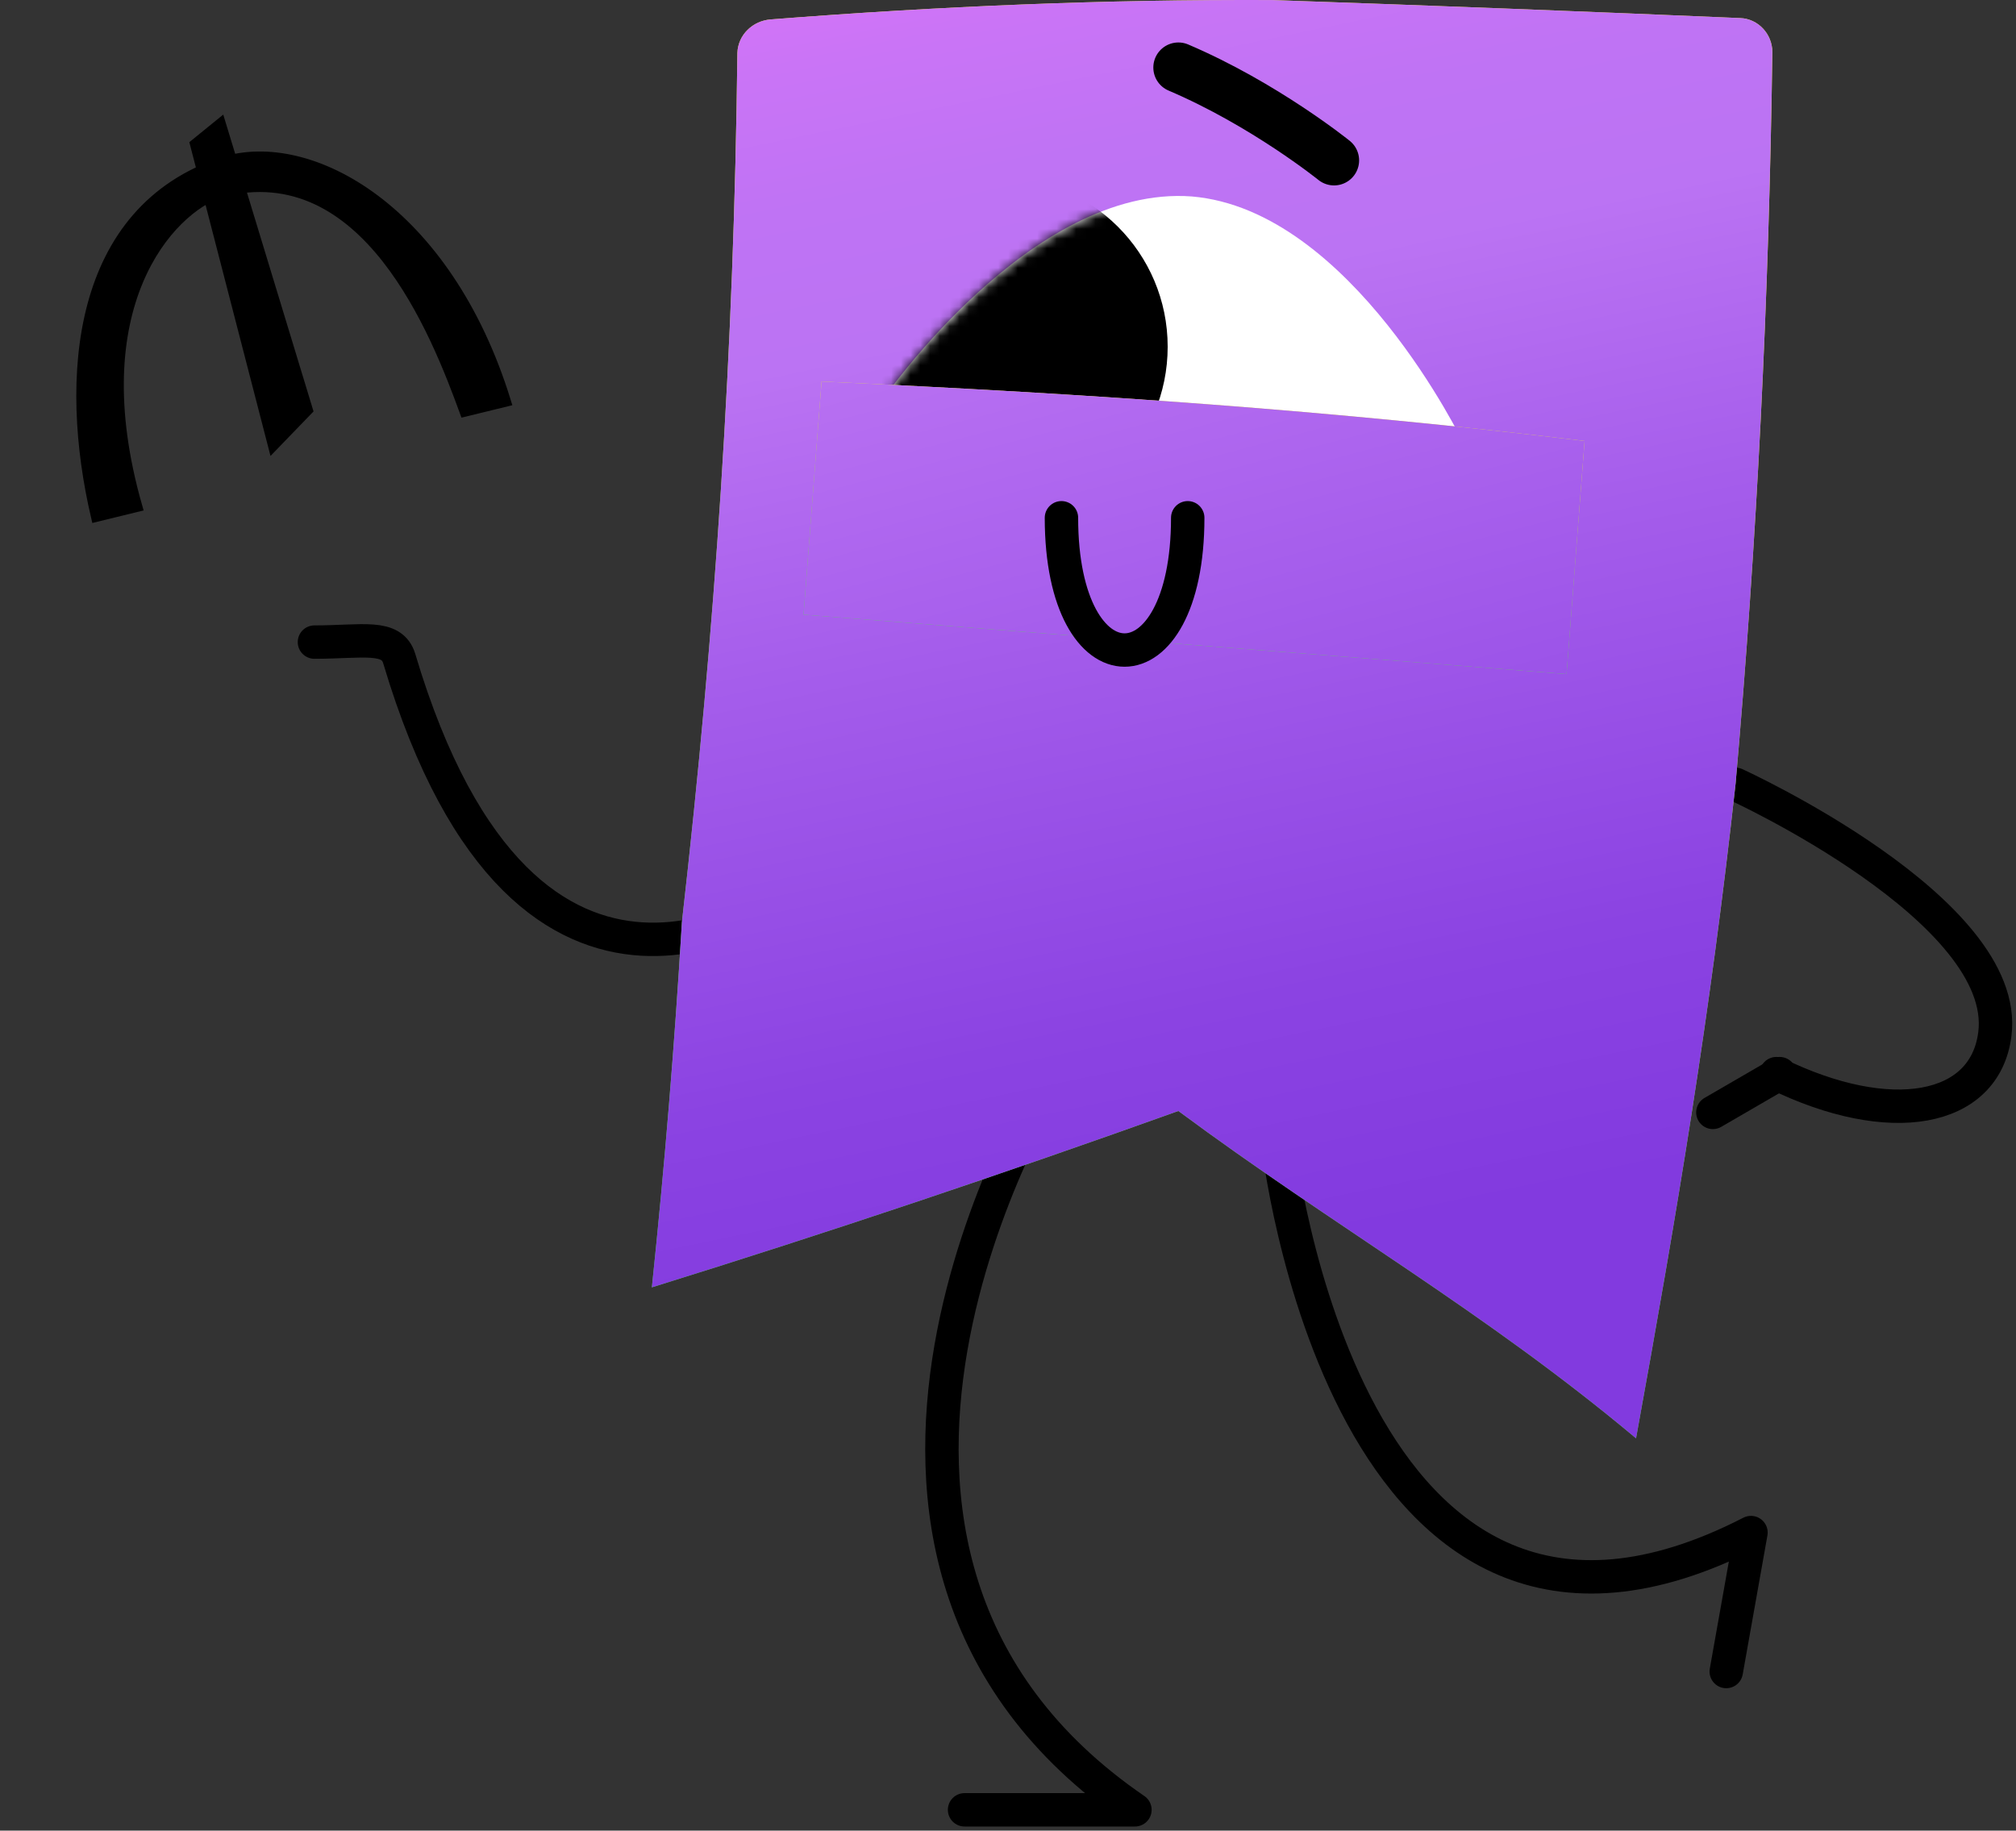 <?xml version="1.0" encoding="UTF-8"?> <svg xmlns="http://www.w3.org/2000/svg" width="207" height="188" viewBox="0 0 207 188" fill="none"><rect x="0" y="0" width="207" height="188" fill="#333333" stroke="none"/><path d="M182.393 110.26C194.056 115.954 203.798 114.239 204.827 106.212C206.474 93.452 178.209 80.554 178.209 80.554" stroke="black" stroke-width="3.43" stroke-miterlimit="10" stroke-linecap="round" stroke-linejoin="round"></path><path d="M80.858 91.873C80.858 91.873 54.24 112.112 40.999 67.656C40.244 65.117 37.226 65.941 32.286 65.941" stroke="black" stroke-width="3.43" stroke-miterlimit="10" stroke-linecap="round" stroke-linejoin="round"></path><path d="M107.82 110.878C107.82 110.878 77.771 159.313 116.533 185.863H99.039" stroke="black" stroke-width="3.43" stroke-miterlimit="10" stroke-linecap="round" stroke-linejoin="round"></path><path d="M131.215 117.326C131.215 117.326 138.007 178.865 179.787 157.391L177.249 171.661" stroke="black" stroke-width="3.43" stroke-miterlimit="10" stroke-linecap="round" stroke-linejoin="round"></path><path d="M66.932 132.206C85.044 126.581 103.018 120.543 120.993 114.095C137.183 126.1 152.345 134.607 167.987 147.711C172.241 124.317 175.602 104.215 178.209 80.478C180.405 55.575 181.639 30.534 181.982 5.356C181.982 3.504 180.542 1.926 178.689 1.857C162.636 1.171 146.651 0.554 130.597 0.005C113.446 -0.064 96.638 0.622 79.144 1.994C77.291 2.131 75.782 3.572 75.713 5.424C75.37 35.954 73.45 64.493 70.019 94.679C69.265 107.303 68.236 119.789 66.932 132.206Z" fill="url(#paint0_linear_3119_72)"></path><path d="M66.932 132.206C85.044 126.581 103.018 120.543 120.993 114.095C137.183 126.1 152.345 134.607 167.987 147.711C172.241 124.317 175.602 104.215 178.209 80.478C180.405 55.575 181.639 30.534 181.982 5.356C181.982 3.504 180.542 1.926 178.689 1.857C162.636 1.171 146.651 0.554 130.597 0.005C113.446 -0.064 96.638 0.622 79.144 1.994C77.291 2.131 75.782 3.572 75.713 5.424C75.37 35.954 73.45 64.493 70.019 94.679C69.265 107.303 68.236 119.789 66.932 132.206Z" fill="url(#paint1_linear_3119_72)"></path><path d="M150.286 45.559C150.286 45.559 135.948 56.878 119.551 55.575C103.155 54.271 90.737 40.893 90.737 40.893C90.737 40.893 105.899 18.94 122.364 20.175C138.761 21.547 150.286 45.559 150.286 45.559Z" fill="white"></path><mask id="mask0_3119_72" style="mask-type:luminance" maskUnits="userSpaceOnUse" x="90" y="20" width="61" height="36"><path d="M150.285 45.559C150.285 45.559 135.947 56.879 119.55 55.576C103.154 54.272 90.736 40.894 90.736 40.894C90.736 40.894 105.898 18.941 122.363 20.175C138.76 21.548 150.285 45.559 150.285 45.559Z" fill="white"></path></mask><g mask="url(#mask0_3119_72)"><path d="M102.469 53.037C92.845 53.037 85.043 45.235 85.043 35.611C85.043 25.988 92.845 18.186 102.469 18.186C112.093 18.186 119.895 25.988 119.895 35.611C119.895 45.235 112.093 53.037 102.469 53.037Z" fill="black"></path></g><path d="M160.853 69.227C134.714 67.169 108.644 65.18 82.506 63.122C83.123 55.163 83.741 47.137 84.358 39.178C112.624 40.482 136.429 42.129 162.705 45.284C162.088 53.242 161.47 61.269 160.853 69.227Z" fill="url(#paint2_linear_3119_72)"></path><path d="M160.853 69.227C134.714 67.169 108.644 65.18 82.506 63.122C83.123 55.163 83.741 47.137 84.358 39.178C112.624 40.482 136.429 42.129 162.705 45.284C162.088 53.242 161.47 61.269 160.853 69.227Z" fill="url(#paint3_linear_3119_72)"></path><path d="M136.979 16.47C136.979 16.47 129.844 10.708 120.994 6.934" stroke="black" stroke-width="5.145" stroke-miterlimit="10" stroke-linecap="round" stroke-linejoin="round"></path><path d="M108.988 53.174C108.988 71.285 121.954 71.285 121.954 53.174" stroke="black" stroke-width="3.43" stroke-miterlimit="10" stroke-linecap="round"></path><path d="M182.736 110.26L175.876 114.239" stroke="black" stroke-width="3.43" stroke-miterlimit="10" stroke-linecap="round" stroke-linejoin="round"></path><path fill-rule="evenodd" clip-rule="evenodd" d="M28.035 45.836L20.005 14.785L22.661 12.626L31.63 42.117L28.035 45.836Z" fill="black" stroke="black"></path><path fill-rule="evenodd" clip-rule="evenodd" d="M9.85 53.103L14.123 52.059C8.236 31.5 17.34 21.511 22.737 19.736C37.604 15.923 44.743 34.187 47.7 42.3L51.974 41.256C45.895 21.526 31.824 13.822 22.923 16.611C7.809 21.585 6.504 38.794 9.85 53.103Z" fill="black" stroke="black"></path><defs><linearGradient id="paint0_linear_3119_72" x1="108.715" y1="205.326" x2="177.565" y2="8.22" gradientUnits="userSpaceOnUse"><stop stop-color="#00EC47"></stop><stop offset="0.244" stop-color="#38E842"></stop><stop offset="0.628" stop-color="#97E03A"></stop><stop offset="0.666" stop-color="#A7E338"></stop><stop offset="0.759" stop-color="#C7E835"></stop><stop offset="0.847" stop-color="#DFEC32"></stop><stop offset="0.93" stop-color="#EDEE31"></stop><stop offset="1" stop-color="#F2EF30"></stop></linearGradient><linearGradient id="paint1_linear_3119_72" x1="95.813" y1="-26.579" x2="128.204" y2="129.095" gradientUnits="userSpaceOnUse"><stop stop-color="#FA76FF"></stop><stop offset="0.006" stop-color="#F876FF"></stop><stop offset="0.095" stop-color="#DD75FA"></stop><stop offset="0.186" stop-color="#CA74F6"></stop><stop offset="0.279" stop-color="#BF73F4"></stop><stop offset="0.377" stop-color="#BB73F3"></stop><stop offset="0.571" stop-color="#A55DEB"></stop><stop offset="0.838" stop-color="#8B43E2"></stop><stop offset="1" stop-color="#823ADF"></stop></linearGradient><linearGradient id="paint2_linear_3119_72" x1="111.632" y1="80.948" x2="116.171" y2="36.421" gradientUnits="userSpaceOnUse"><stop stop-color="#00EC47"></stop><stop offset="0.244" stop-color="#38E842"></stop><stop offset="0.628" stop-color="#97E03A"></stop><stop offset="0.666" stop-color="#A7E338"></stop><stop offset="0.759" stop-color="#C7E835"></stop><stop offset="0.847" stop-color="#DFEC32"></stop><stop offset="0.93" stop-color="#EDEE31"></stop><stop offset="1" stop-color="#F2EF30"></stop></linearGradient><linearGradient id="paint3_linear_3119_72" x1="82.506" y1="34.491" x2="96.274" y2="86.585" gradientUnits="userSpaceOnUse"><stop stop-color="#BB73F3"></stop><stop offset="1" stop-color="#9B53E8"></stop></linearGradient></defs></svg> 